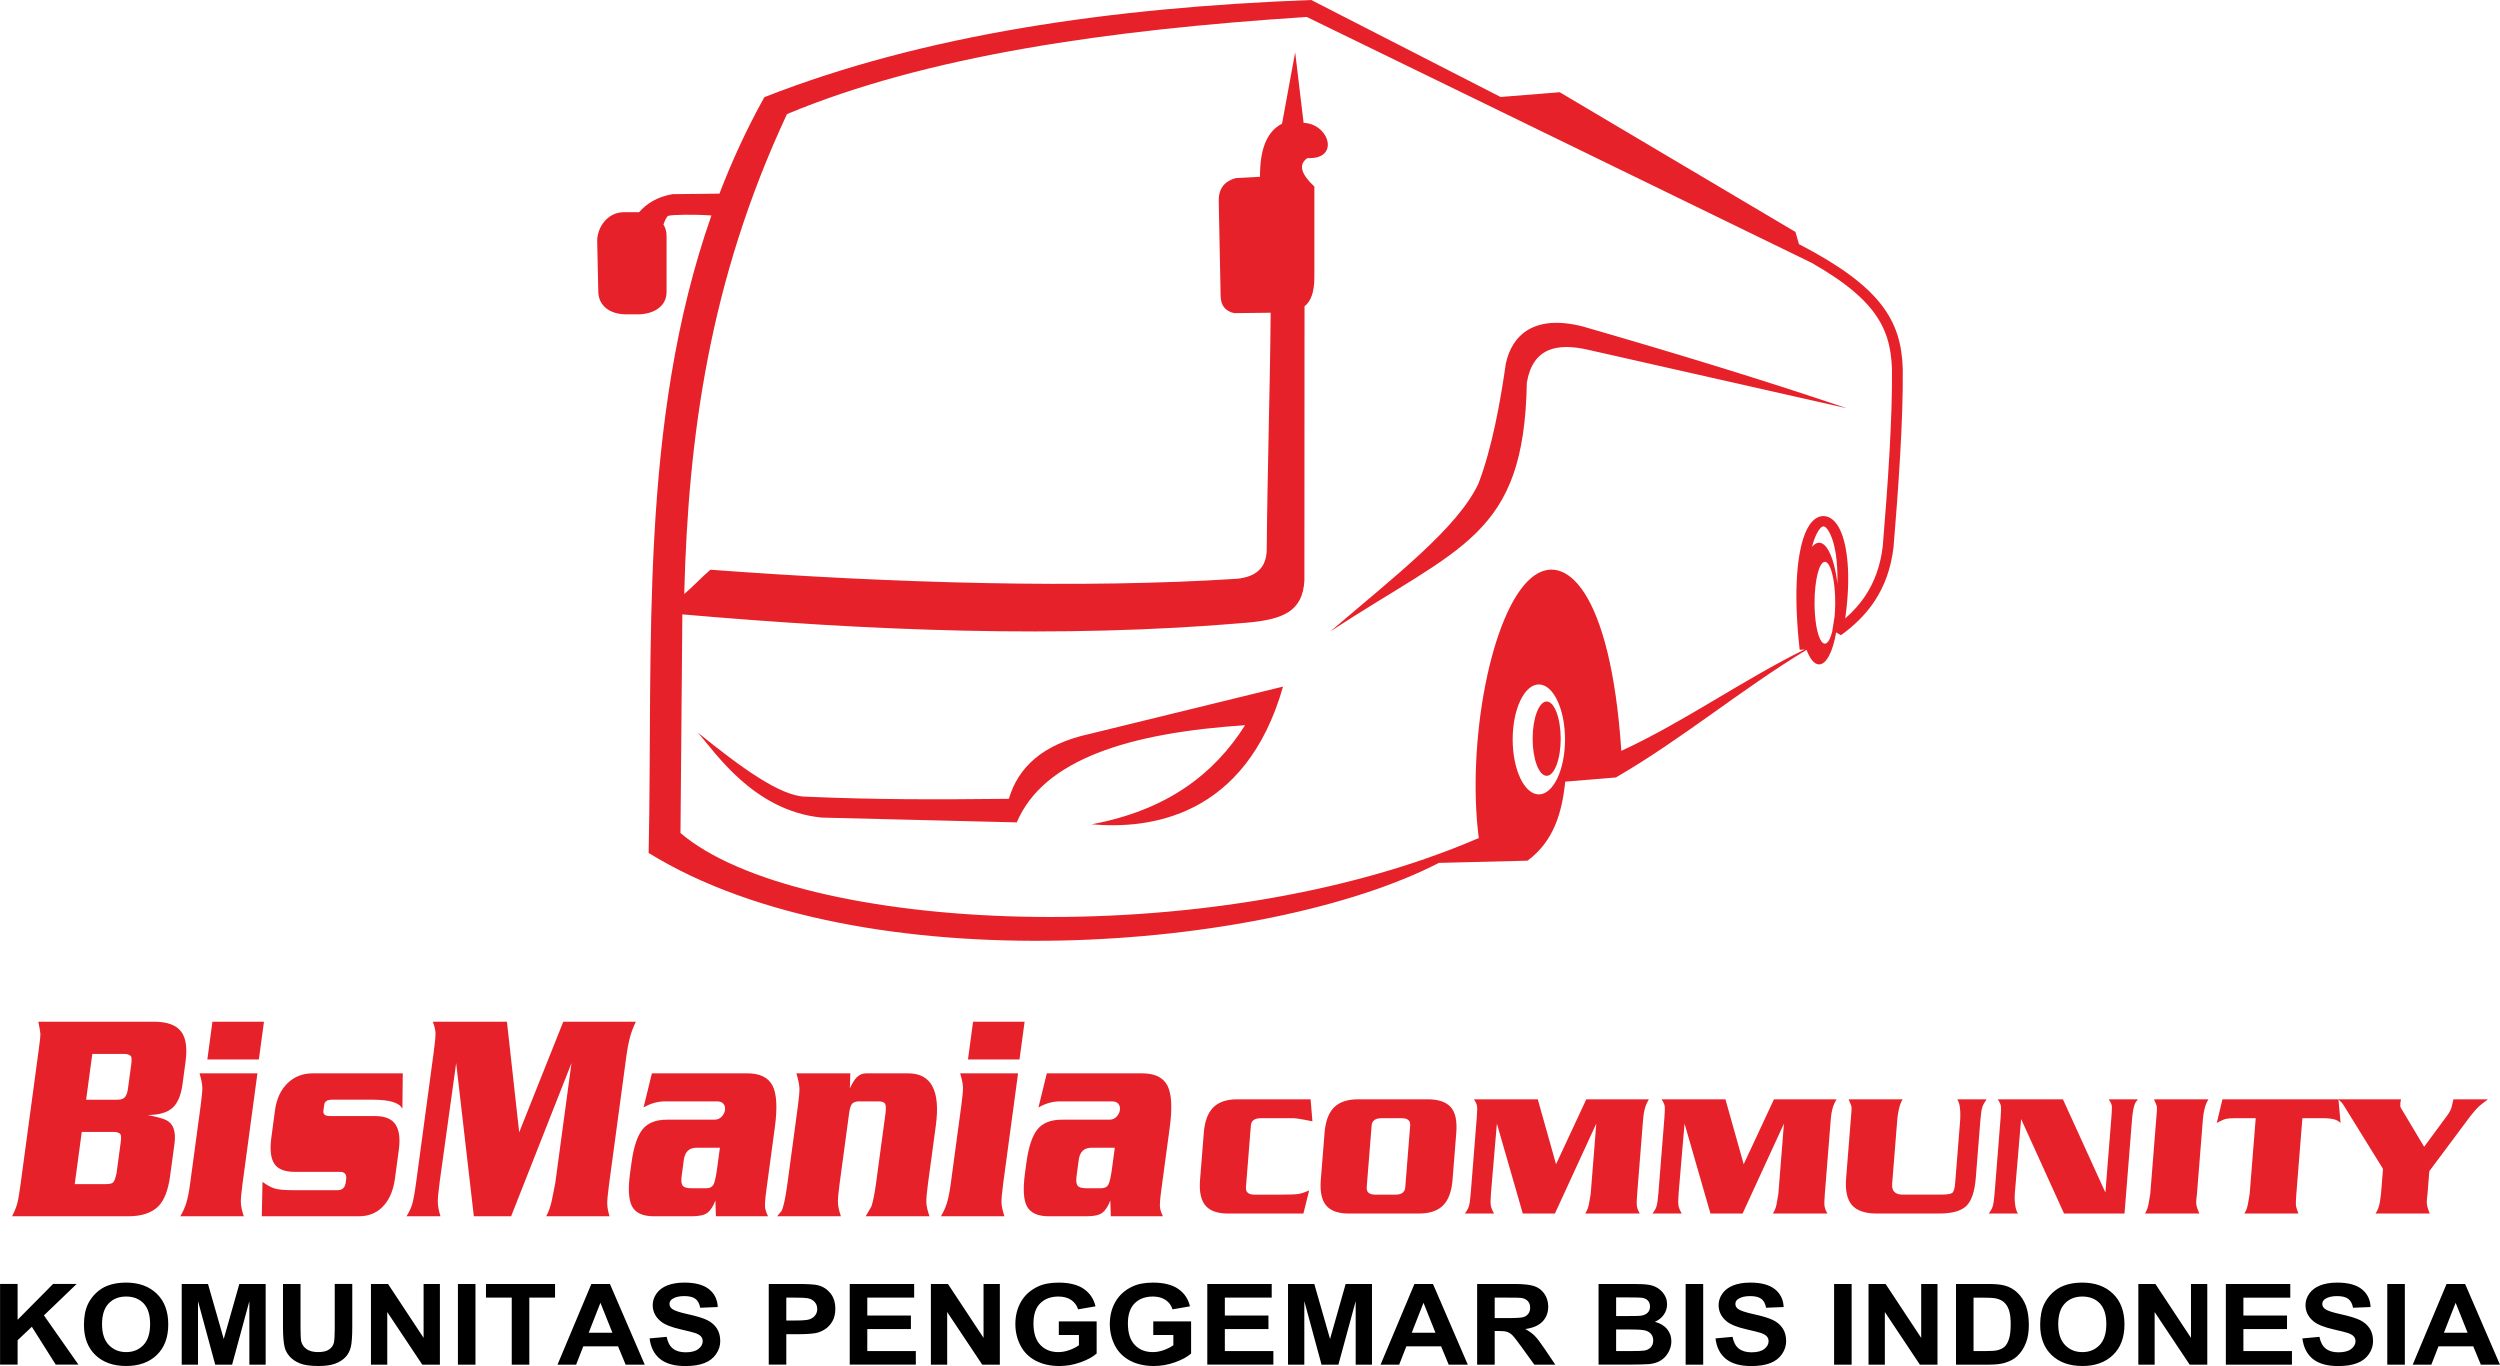 <?xml version="1.0" encoding="UTF-8"?> <svg xmlns="http://www.w3.org/2000/svg" xmlns:xlink="http://www.w3.org/1999/xlink" xml:space="preserve" width="10.049in" height="5.491in" version="1.1" style="shape-rendering:geometricPrecision; text-rendering:geometricPrecision; image-rendering:optimizeQuality; fill-rule:evenodd; clip-rule:evenodd" viewBox="0 0 10048.92 5491.23"> <defs> <style type="text/css"> .fil0 {fill:#E62129} .fil1 {fill:#E62129;fill-rule:nonzero} .fil2 {fill:black;fill-rule:nonzero} </style> </defs> <g id="Layer_x0020_1">  <g id="_2363603143296"> <path class="fil0" d="M5270.66 0c253.76,129.92 507.44,259.89 761.14,389.86 79.22,-6.38 158.43,-12.73 237.64,-19.11 315.9,187.2 631.76,374.4 947.59,561.6l14.24 49.1c164.1,85.03 265.66,161.11 327.47,238.83 65.39,82.21 86.47,165.37 89.66,261.84l0 0.51c1.12,100.37 -3.19,219.92 -10.25,343.92 -7.11,125.32 -16.97,254.07 -26.78,372.4l-0.09 0.63c-10.18,87.27 -37.22,157.06 -74.59,214.44 -37.34,57.28 -85.01,102.07 -136.64,139.39l-19.45 -11.3c-13.12,76.61 -38.85,128.7 -68.41,128.7 -19.28,0 -36.9,-22.06 -50.49,-58.59 -261.74,158.18 -502.42,360.38 -766.77,513.11 -67.75,5.6 -135.5,11.17 -203.29,16.7 -13.02,125.05 -46.23,239.76 -151.59,317.68l-356.41 8.91c-685.56,354.61 -2315.2,491.25 -3176.54,-39.9 17.87,-819.42 -40.31,-1728.18 252.44,-2562.6 -68.06,-4.8 -161.69,-3.6 -173.86,1.78 -5.75,2.48 -12.78,17.38 -19.02,34.54 8.01,12.97 12.52,28.17 12.52,45.23l0 226.49c0,58.2 -52.73,89.51 -117.12,89.51l-44.57 0c-64.39,0 -111.5,-32.89 -112.74,-91.12l-4.38 -201.05c-1.29,-58.26 42.33,-118.46 106.77,-118.46l54.92 0c2.17,0 4.28,0.07 6.43,0.17 31.45,-35.81 73.85,-62.07 134.42,-72.71l188.81 -2.04c50.44,-131.5 109.96,-261.01 180.55,-387.81 641.86,-251.83 1391.03,-360.16 2198.38,-390.66zm2112.93 2330.73c0.76,5.57 1.48,11.27 2.09,17.04 2.41,-93.82 -10.03,-161.76 -28.87,-201.1 -9.54,-19.98 -19.11,-30.5 -26.97,-30.65 -7.72,-0.2 -17.43,9.78 -27.8,30.6 -6.81,13.66 -13.07,30.94 -18.45,51.95 8.84,-10.93 18.41,-16.94 28.46,-16.94l2.51 0.15c26.51,2.65 49.68,47.18 63.05,113.29l0.61 2.92 0.39 2.07 0.37 1.85 0.58 3.24 0.15 0.76 0.7 4.02 0.05 0.37 0.63 3.7 0.24 1.53 0.41 2.58 0.44 2.72 0.22 1.44 0.58 3.92 0.02 0.29 0.59 4.26zm-48.22 -72.25c13.9,0 26.22,27 33.81,68.5l0.17 0.93 0.41 2.33 0.15 0.93 0.39 2.39 0.17 0.95 0.37 2.41c3.82,24.93 6.04,54.24 6.04,85.59 0,19.33 -0.83,37.88 -2.39,55.11 -2.53,17.99 -5.5,36.57 -8.96,55.75l0.44 0.27c-7.62,33.04 -18.55,53.78 -30.72,53.78 -13.54,0 -25.56,-25.63 -33.2,-65.31l-0.17 -0.95 -0.41 -2.26 -0.17 -0.93 -0.39 -2.34 -0.17 -0.93 -0.39 -2.39 -0.17 -0.93 -0.37 -2.46c-3.82,-24.93 -6.04,-54.17 -6.04,-85.5 0,-91.17 18.69,-164.95 41.6,-164.95zm-53.48 -1202l-53.6 -26.12 -1975.66 -962.19c-798.49,51.8 -1528.4,156.31 -2089.37,390.42 -313.03,669.88 -396.94,1299.2 -413.08,1929.33 35.15,-29.53 70.3,-68.31 105.48,-97.79 736.36,55.16 1503,75.9 2116.53,36.44 71.91,-7.37 117.43,-39.92 119.5,-114.95 2.5,-308.79 13.34,-645.73 15.82,-954.53 -48.83,0.51 -97.64,1.09 -146.48,1.61 -36.71,-8.06 -53.82,-31.74 -54.6,-68.28 -2.53,-125.81 -5.06,-251.56 -7.57,-377.35 -2.09,-49.32 17.82,-84.01 69.74,-97.3 32.04,-1.7 64.05,-3.43 96.06,-5.19 -0.44,-102.17 22.91,-179.73 88.59,-213.37 17.55,-95.65 35.18,-191.29 52.75,-286.86 11.3,94.48 22.61,188.88 33.93,283.43 103.58,4.16 147.45,148.61 15.05,141.72 -38.32,26.76 -23.28,66.22 28.24,114.37 0,121.81 0,243.58 0,365.44 -0.02,60.3 -14.78,96.45 -39.53,116.07 -0.22,367.34 -0.39,734.68 -0.59,1102.05 -6.67,124.3 -85.57,156.97 -232.72,169.77 -746.73,65.14 -1523.48,31.23 -2267.73,-33.52 -2.53,292.95 -4.99,585.87 -7.52,878.82 467.27,400.13 2123.71,489.96 3208.4,20.43 -1.02,0.8 -2.17,1.63 -3.24,2.39l3.85 -1.85c-49.1,-382.77 48.61,-908.86 210.57,-1046.16 134.11,-113.63 319.26,48.27 362.42,695.03 254.68,-117.75 486.14,-283.99 737.77,-408.07l-20.81 2.12c-24.46,-217.17 -12.2,-363.57 13.9,-446.22 4.56,-14.41 9.5,-26.87 14.78,-37.44 5.96,-11.93 12.52,-21.86 19.5,-29.8 14.7,-16.75 31.38,-24.76 48.57,-24.37 25.19,0.56 48.42,19.35 65.43,54.89 29.53,61.68 45.3,184.01 20.86,356.53 30.87,-26.94 59.06,-57.76 82.65,-93.92 34.08,-52.33 58.84,-116.29 68.24,-196.4l-0.02 0c9.93,-119.74 19.84,-248.79 26.75,-371.24 7.06,-123.54 11.37,-242.19 10.27,-340.98 -2.94,-88.34 -21.93,-164.15 -80.8,-238.15 -19.5,-24.51 -43.4,-48.93 -72.57,-73.71 -43.82,-37.22 -99.44,-75.12 -169.77,-115.12zm142.65 584.9l-2.9 -0.97 -2.92 -1 -2.9 -0.97 -2.89 -0.97 -2.92 -1 -1.1 -0.36 -1.8 -0.61 -2.9 -0.97 -2.92 -0.98 -2.9 -0.97 -2.92 -1 -2.21 -0.73 -0.69 -0.24 -2.89 -0.97 -2.92 -0.98 -2.9 -0.97 -2.92 -0.97 -2.9 -0.98 -0.44 -0.15 -2.48 -0.83 -2.9 -0.97 -2.92 -0.98 -5.82 -1.94 -1.56 -0.51 -1.36 -0.46 -2.9 -0.97 -2.92 -0.97 -2.9 -0.98 -2.92 -0.97 -2.68 -0.87 -0.24 -0.1 -2.92 -0.97 -8.74 -2.9 -2.92 -0.98 -29.16 -9.66 -2.92 -0.98 -0.22 -0.05 -5.65 -1.87 -2.92 -0.97 -2.92 -0.95 -2.92 -0.97 -1.31 -0.41 -15.78 -5.19 -0.46 -0.17 -5.87 -1.93 -2.92 -0.95 -5.87 -1.92 -0.66 -0.2 -5.21 -1.73 -2.94 -0.95 -5.87 -1.93 -1.76 -0.56 -11.12 -3.63 -4.7 -1.51 -8.18 -2.68 -7.67 -2.48 -5.23 -1.7 -10.61 -3.43 -2.31 -0.76 -25.87 -8.35 -3.6 -1.15 -9.37 -3.02 -6.55 -2.09 -6.43 -2.07 -9.54 -3.04 -3.46 -1.12 -26.07 -8.3 -2.48 -0.78 -10.57 -3.36 -5.48 -1.73 -16.07 -5.09 -4.63 -1.49 -11.49 -3.6 -1.63 -0.54 -13.15 -4.14 -1.36 -0.41 -48.64 -15.22 -2.82 -0.9 -13.24 -4.14 -0.22 -0.05 -26.39 -8.2 -6.31 -1.94 -7.04 -2.19 -9.37 -2.87 -3.99 -1.24 -12.44 -3.82 -0.95 -0.32 -26.87 -8.25 -5.19 -1.58 -8.3 -2.56 -8.28 -2.51 -5.23 -1.61 -11.39 -3.48 -2.14 -0.66 -13.58 -4.14 -0.93 -0.27 -12.69 -3.87 -4.04 -1.22 -9.59 -2.92 -7.16 -2.17 -6.5 -1.97 -10.32 -3.11 -3.38 -1.02 -13.49 -4.07 -0.24 -0.07 -13.78 -4.16 -2.87 -0.85 -10.93 -3.29 -6.04 -1.8 -7.79 -2.36 -9.25 -2.75 -4.63 -1.39 -12.44 -3.72 -1.49 -0.44 -13.95 -4.17 -1.7 -0.51 -12.27 -3.65 -4.92 -1.46 -9.1 -2.73 -8.13 -2.41 -5.94 -1.75 -11.37 -3.38 -2.72 -0.8 -14.15 -4.19 -0.48 -0.15 -13.71 -4.04 -3.72 -1.12 -10.49 -3.09 -7.01 -2.07 -7.26 -2.14 -10.27 -3.02 -4.04 -1.17 -13.58 -3.99 -0.76 -0.24 -14.41 -4.21 -2.51 -0.73 -11.93 -3.51 -5.82 -1.7 -8.67 -2.53 -9.15 -2.68 -5.35 -1.56 -12.54 -3.65 -2.05 -0.61 -14.61 -4.26 -1.29 -0.36 -13.39 -3.9 -4.63 -1.34 -10.08 -2.92 -8.03 -2.33 -6.72 -1.95 -11.44 -3.31 -3.38 -0.97 -14.85 -4.31c-196.11,-50.02 -284.96,35.01 -309.33,149.71 -22.03,153.8 -54.46,336.33 -110.18,482.46 -84.18,178.2 -334.26,370.51 -595.17,593.66 524.89,-344.75 778.99,-381.7 789.87,-999.69 23.83,-141.68 122.76,-160.76 247.03,-132.28l16.26 3.67 16.24 3.68 16.26 3.68 16.26 3.67 16.24 3.65 16.26 3.68 16.26 3.67 16.24 3.68 16.26 3.68 16.26 3.67 16.24 3.68 16.26 3.68 16.26 3.67 16.24 3.68 16.26 3.68 16.26 3.67 16.24 3.68 16.26 3.68 65 14.68 16.26 3.68 16.26 3.67 16.24 3.68 16.26 3.68 16.24 3.67 16.26 3.68 16.26 3.68 16.24 3.67 16.26 3.68 16.24 3.68 16.26 3.67 16.26 3.68 16.24 3.68 16.26 3.67 16.26 3.68 16.24 3.68 16.26 3.67 16.24 3.68 16.26 3.68 16.26 3.67 16.24 3.68 16.26 3.68 16.26 3.67 16.24 3.68 16.26 3.68 16.24 3.67 16.26 3.68 16.26 3.68 16.24 3.67 16.26 3.68 8.67 1.95 7.59 1.73 16.24 3.67 16.26 3.68 16.26 3.68 16.24 3.7 16.26 3.67 16.26 3.68 16.24 3.68 16.26 3.67 16.26 3.68 16.24 3.68 16.26 3.67zm-4620.85 1302.47c169.96,137.42 331.97,257.36 434.79,258.58 273.89,11.98 517.25,11.98 816.65,8.64 37.32,-125.76 133.86,-219.65 327.13,-261.47 258.33,-63.2 516.66,-126.44 774.97,-189.61 -151.03,530.17 -543.08,573.75 -769.64,553.54 303.1,-56.5 492.81,-201.85 617.2,-398.43 -465.18,30.82 -810.27,136.64 -917.91,390.74 -254.12,-5.72 -530.44,-13.61 -784.54,-19.33 -276.61,-28.04 -428.9,-265.83 -498.65,-342.66zm3381.85 -192.6c58.03,0 105.24,98.86 105.24,221.06 0,122.05 -47.2,221.01 -105.24,221.01 -57.91,0 -105.17,-98.96 -105.17,-221.01 0,-122.2 47.25,-221.06 105.17,-221.06zm31.47 68.7c31.06,0 56.41,66.85 56.41,149.39 0,82.45 -25.34,149.3 -56.41,149.3 -31.09,0 -56.4,-66.85 -56.4,-149.3 0,-82.55 25.31,-149.39 56.4,-149.39z"></path> <g> <path class="fil1" d="M683.53 4727.44c-7.56,55.77 -22.94,95.96 -46.21,120.48 -26.67,27.53 -67.93,41.32 -123.72,41.32l-465.43 0c12.61,-23.85 20.76,-46.12 24.54,-66.91 3.67,-20.89 7.08,-43.16 10.33,-67.01l69.37 -513.22c1.92,-14.15 3.19,-24.16 4.05,-30.13 4.1,-30.49 6.07,-49.08 5.75,-55.77 -0.32,-6.69 -3.09,-23.04 -8.3,-49.08l465.32 0c53.5,0 90.13,13.74 109.93,41.27 18.26,25.28 23.8,65.43 16.29,120.48l-12.03 89.27c-6.12,45.41 -19.8,77.37 -41.15,95.96 -21.3,18.59 -54.35,27.94 -99.02,27.94 39.5,8.12 64.68,15.17 75.65,21.15 28.05,14.15 38.75,45.76 32.15,94.84l-17.52 129.42zm-169.39 -351.48l12.83 -94.79c2.29,-17.11 2.34,-28.3 0.11,-33.5 -3.62,-7.46 -13.41,-11.13 -29.28,-11.13l-127.02 0 -24.81 184.06 126.96 0c13.41,0 23.21,-3.52 29.17,-10.57 5.91,-7.1 9.9,-18.39 12.03,-34.06zm-45.94 340.29l16.56 -122.72c2.24,-16.34 2.24,-27.07 0,-32.33 -3.67,-7.41 -13.52,-11.19 -29.33,-11.19l-126.96 0 -28.32 209.81 126.91 0c13.57,0 22.63,-2.25 27.36,-6.74 4.74,-4.39 9.37,-16.7 13.79,-36.82zm572.11 -457.4l-207.08 0 20.44 -151.74 207.19 0 -20.55 151.74zm-60.48 630.38l-255.52 0c9.63,-15.58 17.62,-32.74 23.63,-51.33 6.02,-18.59 11.44,-45.4 16.13,-80.33l41.9 -310.11c5,-37.28 7.4,-62.56 7.13,-75.94 -0.22,-13.38 -4,-32.33 -11.23,-56.89l232.68 0 -59.83 442.95c-4.95,36.46 -7.19,61.9 -6.76,76.41 0.37,14.5 4.37,32.94 11.87,55.26zm607.57 -151.74c-6.07,44.59 -20.28,79.93 -42.53,105.97 -25.87,30.49 -60.31,45.76 -103.17,45.76l-389.57 0 2.82 -138.35c18.21,13.38 34.55,22.31 49.24,26.76 14.69,4.44 39.98,6.69 75.8,6.69l177.16 0c18.85,0 29.65,-10.42 32.48,-31.26l1.49 -11.13c2.82,-20.83 -5.22,-31.26 -24.06,-31.26l-182.38 0c-40.62,0 -68.03,-10.98 -82.41,-32.89 -14.37,-21.96 -18.26,-57.1 -11.71,-105.41l14.85 -110.47c6.07,-44.64 22.68,-80.33 49.72,-107.1 27.15,-26.81 61.27,-40.19 102.42,-40.19l361.31 0 -1.6 142.85c-10.81,-24.62 -50.84,-36.88 -120.2,-36.88l-162.2 0c-19.38,0 -29.97,6.69 -31.78,20.13l-3.3 24.51c-1.92,14.15 6.81,21.2 26.19,21.2l181.58 0c39.98,0 67.39,11.39 82.25,34.06 14.85,22.68 19.22,56.69 13.09,102.09l-15.49 114.91zm862.61 151.74l-254.67 0c10.11,-18.59 17.78,-40.35 22.89,-65.27 5.17,-24.93 9.69,-47.8 13.63,-68.64l65.16 -481.97 -242.7 615.88 -149.85 0 -71.07 -615.88 -65.96 475.33c-5.75,42.34 -8.3,71.19 -7.77,86.41 0.59,15.27 4.26,33.3 10.81,54.14l-136.65 0c10.43,-16.4 18.1,-32.74 23,-49.08 4.79,-16.39 10.28,-46.88 16.29,-91.47l69.74 -516.59c5.38,-39.43 7.88,-65.68 7.56,-78.7 -0.26,-13.02 -3.89,-28.44 -10.91,-46.27l298.06 0 49.19 444.63 177.22 -444.63 291.73 0c-10.65,22.27 -18.68,43.67 -24.12,64.15 -5.37,20.43 -9.9,44.07 -13.52,70.83l-69.31 513.22c-5.54,40.91 -8.2,68.44 -8.04,82.58 0.11,14.1 3.19,31.26 9.31,51.33zm637.27 0l-209.74 0 -2.02 -63.59c-9.05,23.75 -19.8,40.3 -32.2,49.64 -12.46,9.3 -33.65,13.94 -63.61,13.94l-150.71 0c-44.13,0 -73.36,-12.87 -87.78,-38.51 -14.48,-25.69 -17.41,-70.48 -8.73,-134.47l5.75 -42.39c8.41,-62.41 23.05,-106.89 43.81,-133.3 20.92,-26.4 53.71,-39.63 98.8,-39.63l191.11 0c11.18,0 20.65,-3.88 28.32,-11.7 7.77,-7.81 12.41,-16.96 13.84,-27.32 0.85,-6.69 0.21,-12.61 -2.02,-17.87 -4.95,-11.19 -14.91,-16.75 -30.24,-16.75l-207.67 0c-30.45,0 -59.62,8.22 -87.52,24.57l33.54 -137.23 383.39 0c50.57,0 84.33,16.34 101.36,49.08 17.04,32.74 20.23,88.51 9.58,167.37l-33.96 251.02c-5,37.23 -6.76,61.18 -5.27,72.01 1.49,10.78 5.48,22.47 11.98,35.14zm-204.68 -194.18l11.02 -81.41 -93.43 0c-29.97,0 -47.11,16.04 -51.48,47.96l-8.89 65.83c-2.5,18.59 -1.12,31.46 4.05,38.51 5.27,7.1 16.66,10.57 34.28,10.57l48.5 0c5.91,0 10.01,0 12.35,0 13.47,0 22.94,-4.65 28.27,-13.94 5.43,-9.3 10.54,-31.82 15.33,-67.52zm853.4 194.18l-256.48 0c7.56,-12.67 15.22,-25.64 22.89,-39.07 7.03,-21.5 13.26,-52.4 18.68,-92.59l38.17 -282.27c2.45,-18.59 1.97,-31.26 -1.54,-37.95 -3.46,-6.69 -12.56,-10.06 -27.26,-10.06l-76.71 0c-12.35,0 -21.51,2.81 -27.57,8.37 -6.02,5.57 -10.43,18.8 -13.26,39.63l-38.11 282.27c-4.95,36.46 -7.19,61.9 -6.81,76.41 0.37,14.5 4.37,32.94 11.93,55.26l-256.48 0c5.59,-6.69 11.55,-13.79 17.83,-21.2 7.99,-15.63 15.92,-52.45 23.74,-110.47l41.89 -310.11c4.69,-35.04 6.81,-59.4 6.34,-73.13 -0.48,-13.74 -4.58,-33.66 -12.19,-59.7l216.83 0 -2.02 60.26c9.8,-20.07 18.47,-34.22 26.03,-42.44 11.02,-11.9 24.17,-17.82 39.44,-17.82l169.24 0c92.84,0 129.78,69.92 110.94,209.75l-31.52 233.2c-4.79,35.7 -7.03,60.83 -6.6,75.33 0.37,14.45 4.58,33.25 12.62,56.33zm361.89 -630.38l-207.14 0 20.55 -151.74 207.14 0 -20.55 151.74zm-60.42 630.38l-255.63 0c9.74,-15.58 17.62,-32.74 23.69,-51.33 6.02,-18.59 11.44,-45.4 16.13,-80.33l41.89 -310.11c5.06,-37.28 7.4,-62.56 7.19,-75.94 -0.27,-13.38 -3.99,-32.33 -11.29,-56.89l232.69 0 -59.83 442.95c-4.9,36.46 -7.13,61.9 -6.81,76.41 0.43,14.5 4.37,32.94 11.98,55.26zm637.22 0l-209.74 0 -1.97 -63.59c-9.11,23.75 -19.86,40.3 -32.26,49.64 -12.46,9.3 -33.65,13.94 -63.62,13.94l-150.7 0c-44.08,0 -73.36,-12.87 -87.79,-38.51 -14.48,-25.69 -17.41,-70.48 -8.73,-134.47l5.7 -42.39c8.46,-62.41 23.16,-106.89 43.87,-133.3 20.92,-26.4 53.71,-39.63 98.8,-39.63l191.11 0c11.18,0 20.66,-3.88 28.32,-11.7 7.77,-7.81 12.4,-16.96 13.84,-27.32 0.91,-6.69 0.21,-12.61 -2.02,-17.87 -4.95,-11.19 -14.96,-16.75 -30.18,-16.75l-207.72 0c-30.45,0 -59.57,8.22 -87.52,24.57l33.54 -137.23 383.39 0c50.57,0 84.32,16.34 101.36,49.08 17.04,32.74 20.23,88.51 9.58,167.37l-33.91 251.02c-5.06,37.23 -6.81,61.18 -5.32,72.01 1.49,10.78 5.48,22.47 11.98,35.14zm-204.68 -194.18l11.02 -81.41 -93.42 0c-29.97,0 -47.11,16.04 -51.43,47.96l-8.94 65.83c-2.5,18.59 -1.12,31.46 4.04,38.51 5.27,7.1 16.66,10.57 34.28,10.57l48.5 0c5.91,0 10.01,0 12.35,0 13.47,0 22.94,-4.65 28.32,-13.94 5.38,-9.3 10.49,-31.82 15.28,-67.52z"></path> <path class="fil1" d="M5262.39 4785.15l-23.32 93 -302.37 0c-41.52,0 -71.33,-10.01 -89.48,-30.13 -19.59,-21.35 -27.42,-56.28 -23.58,-104.8l15.12 -189.28c3.67,-46.78 16.39,-80.95 38.17,-102.5 21.72,-21.65 53.82,-32.48 96.35,-32.48l294.76 0 7.4 88.46c-12.93,-2.6 -22.94,-4.59 -29.92,-5.92 -22.94,-4.34 -37.69,-6.54 -44.29,-6.54l-133.72 0c-24.81,0 -38.01,9.86 -39.56,29.47l-19.8 248.31c-1.54,19.61 10.12,29.42 34.87,29.42l104.87 0c35.45,0 58.93,-0.82 70.48,-2.61 11.55,-1.74 26.24,-6.54 44.03,-14.4zm576.16 -41.93c-3.73,46.73 -16.45,80.9 -38.17,102.5 -21.72,21.65 -54.35,32.43 -97.95,32.43l-280.28 0c-41.52,0 -71.39,-10.01 -89.49,-30.13 -19.59,-21.35 -27.47,-56.28 -23.58,-104.8l15.07 -189.28c3.72,-46.78 16.45,-80.95 38.17,-102.5 21.72,-21.65 53.87,-32.48 96.35,-32.48l280.33 0c42.54,0 73.25,10.37 92.1,31.11 18.9,20.78 26.41,55.36 22.52,103.88l-15.06 189.28zm-190 29.52l19.75 -248.31c1.59,-19.61 -9.74,-29.47 -34.13,-29.47l-81.29 0c-24.76,0 -37.96,9.86 -39.5,29.47l-19.8 248.31c-1.54,19.61 10.06,29.42 34.87,29.42l81.29 0c24.33,0 37.21,-9.81 38.81,-29.42zm942.68 105.41l-219.54 0c7.5,-10.93 12.56,-23.65 15.22,-38.31 2.72,-14.61 5.06,-28.04 7.03,-40.3l22.52 -282.99 -166.3 361.59 -129.15 0 -104.13 -361.59 -23.74 279.11c-2.02,24.87 -2.19,41.78 -0.64,50.72 1.6,8.94 5.96,19.56 13.1,31.77l-117.76 0c7.83,-9.6 13.26,-19.2 16.34,-28.76 3.04,-9.65 5.59,-27.58 7.67,-53.73l24.17 -303.37c1.81,-23.09 2.18,-38.51 1.01,-46.17 -1.17,-7.61 -5.38,-16.7 -12.62,-27.17l256.86 0 73.41 261.03 121.7 -261.03 251.42 0c-7.61,13.13 -13.04,25.69 -16.24,37.69 -3.25,12 -5.54,25.84 -6.76,41.57l-24.01 301.33c-1.92,24.06 -2.29,40.19 -1.17,48.47 1.07,8.32 4.95,18.39 11.61,30.13zm754.38 0l-219.54 0c7.45,-10.93 12.51,-23.65 15.17,-38.31 2.72,-14.61 5.06,-28.04 7.03,-40.3l22.52 -282.99 -166.25 361.59 -129.2 0 -104.13 -361.59 -23.74 279.11c-1.97,24.87 -2.19,41.78 -0.59,50.72 1.54,8.94 5.91,19.56 12.99,31.77l-117.7 0c7.83,-9.6 13.31,-19.2 16.34,-28.76 2.98,-9.65 5.59,-27.58 7.67,-53.73l24.17 -303.37c1.81,-23.09 2.18,-38.51 1.01,-46.17 -1.17,-7.61 -5.38,-16.7 -12.67,-27.17l256.91 0 73.41 261.03 121.7 -261.03 251.42 0c-7.61,13.13 -13.04,25.69 -16.24,37.69 -3.25,12 -5.48,25.84 -6.76,41.57l-24.01 301.33c-1.87,24.06 -2.29,40.19 -1.17,48.47 1.07,8.32 4.95,18.39 11.66,30.13zm639.72 -459.19c-7.99,11.39 -13.63,21.66 -16.88,30.8 -3.25,9.19 -5.91,26.4 -7.93,51.74l-18.68 234.52c-4.26,53.27 -16.66,90.35 -37.31,111.08 -20.66,20.68 -57.81,31.06 -111.47,31.06l-248.39 0c-47.17,0 -80.54,-11.24 -100.3,-33.71 -19.7,-22.47 -27.57,-58.63 -23.64,-108.42l18.95 -237.79c0.69,-8.73 1.22,-15.47 1.6,-20.28 0.37,-4.8 0.69,-8.53 0.91,-11.13 0.8,-10.06 0.64,-17.26 -0.59,-21.65 -3.83,-8.73 -7.45,-17.46 -10.81,-26.2l217.25 0c-6.33,10.06 -11.29,22.73 -14.8,38 -3.52,15.27 -5.75,29.01 -6.71,41.26l-20.76 260.72c-2.24,28.81 12.03,43.21 42.91,43.21l150.39 0c25.87,0 41.84,-2.25 48.07,-6.85 6.18,-4.59 10.12,-17.57 11.82,-38.96l20.28 -254.85c0.59,-13.94 0.74,-24.87 0.32,-32.74 -1.12,-23.59 -5.11,-40.19 -11.98,-49.8l117.76 0zm608.47 0c-6.65,7.46 -10.96,14 -12.93,19.67 -5.11,13.07 -8.78,34.06 -11.07,62.87l-30.02 376.66 -243.07 0 -172.59 -379.93 -25.18 297.44c-1.28,15.68 -0.85,31.31 1.17,46.83 2.07,15.48 5.8,27.37 11.23,35.65l-117.76 0c7.88,-9.6 13.31,-19.2 16.35,-28.76 3.09,-9.65 5.59,-27.58 7.72,-53.73l24.11 -303.37c1.87,-23.09 2.19,-38.51 1.07,-46.17 -1.12,-7.61 -5.38,-16.7 -12.67,-27.17l262.07 0 170.72 374.77 24.01 -301.42c1.54,-18.74 2.23,-32.74 2.18,-41.88 -0.06,-9.19 -4.37,-19.61 -13.04,-31.46l117.7 0zm246.85 459.19l-218.79 0c6.87,-10.47 11.66,-23.14 14.37,-37.95 2.72,-14.86 5.06,-28.39 7.03,-40.65l24.01 -301.33c0.69,-8.73 1.22,-15.47 1.6,-20.28 0.43,-4.8 0.69,-8.53 0.96,-11.13 0.75,-10.06 0.54,-17.26 -0.58,-21.65 -3.83,-8.73 -7.51,-17.46 -10.81,-26.2l218.74 0c-6.92,10.93 -12.14,23.5 -15.54,37.69 -3.41,14.2 -5.65,28.04 -6.71,41.57l-24.01 301.33c-0.43,5.26 -0.91,9.86 -1.49,13.79 -0.59,3.93 -0.96,7.2 -1.17,9.8 -0.64,9.19 -0.43,16.91 0.85,23.24 1.22,6.33 5.11,16.96 11.55,31.77zm567.59 -364.2c-6.12,-5.67 -11.92,-9.6 -17.35,-11.8 -12.24,-4.8 -29.54,-7.2 -51.8,-7.2l-84.32 0 -24.28 304.59c-1.65,20.53 -2.24,34.73 -1.86,42.59 0.37,7.87 3.72,19.87 10.06,36.01l-217.3 0c6.97,-10.47 11.76,-23.14 14.43,-37.95 2.72,-14.86 5.06,-28.39 7.03,-40.65l24.33 -304.59 -85.18 0c-15.65,0 -27.52,0.97 -35.51,2.96 -8.04,1.94 -19.96,7.3 -35.83,16.04l22.73 -95 466.44 0 8.41 95zm592.5 -95c-18.85,14 -31.57,24 -38.06,30.13 -6.6,6.13 -17.46,18.59 -32.58,37.33l-165.08 221.4 -7.29 91.72c-0.37,4.8 -0.91,9.4 -1.49,13.79 -0.59,4.34 -1.01,8.48 -1.33,12.41 -0.59,6.59 0.06,13.89 1.65,21.96 1.6,8.07 5,18.23 10.11,30.44l-218.05 0c9.1,-12.62 15.07,-28.76 17.94,-48.47 2.87,-19.66 4.26,-29.67 4.26,-30.13l8.04 -100.87 -158.8 -256.79c-3.09,-5.67 -10.11,-13.33 -20.97,-22.93l252.17 0c-0.64,2.2 -1.01,3.93 -1.12,5.26 -0.91,4.34 -1.49,8.48 -1.76,12.46 -0.64,7.87 0.21,13.53 2.45,17.06l93.32 156.07 93.42 -126.66c9.21,-12.67 14.85,-23.8 17.14,-33.4 2.29,-9.6 4.63,-19.87 7.08,-30.8l138.94 0z"></path> </g> <path class="fil2" d="M-0 5485.51l0 -324.26 70.54 0 0 143.97 142.51 -143.97 94.81 0 -131.49 126.3 138.67 197.96 -91.24 0 -96.04 -152.2 -57.22 54.19 0 98.01 -70.54 0zm337.24 -160.11c0,-33.09 5.27,-60.78 15.97,-83.2 7.93,-16.44 18.8,-31.36 32.53,-44.48 13.74,-13.02 28.8,-22.78 45.14,-29.11 21.78,-8.63 46.85,-12.87 75.33,-12.87 51.48,0 92.63,14.81 123.5,44.48 30.93,29.57 46.42,70.84 46.42,123.59 0,52.4 -15.44,93.31 -46.05,122.88 -30.66,29.52 -71.65,44.33 -122.92,44.33 -52.01,0 -93.32,-14.71 -123.98,-44.08 -30.61,-29.47 -45.94,-70.02 -45.94,-121.55zm72.67 -2.19c0,36.67 9.16,64.55 27.42,83.5 18.31,18.95 41.47,28.4 69.57,28.4 28.06,0 51.16,-9.4 69.26,-28.24 17.99,-18.8 26.99,-46.98 26.99,-84.57 0,-37.13 -8.78,-64.86 -26.3,-83.2 -17.57,-18.23 -40.89,-27.37 -69.95,-27.37 -29.12,0 -52.54,9.3 -70.32,27.78 -17.78,18.49 -26.67,46.32 -26.67,83.71zm320.31 162.31l0 -324.26 105.62 0 63.3 221.19 62.71 -221.19 105.83 0 0 324.26 -65.53 0 0 -255.26 -69.37 255.26 -67.93 0 -69.15 -255.26 0 255.26 -65.48 0zm407.03 -324.26l70.54 0 0 175.59c0,27.89 0.91,46.02 2.61,54.24 3.04,13.28 10.22,23.9 21.56,31.92 11.39,8.07 26.93,12.11 46.63,12.11 19.96,0 35.08,-3.78 45.25,-11.44 10.22,-7.51 16.29,-16.91 18.37,-27.94 2.07,-11.08 3.09,-29.42 3.09,-55.11l0 -179.37 70.48 0 0 170.33c0,38.97 -1.87,66.44 -5.7,82.53 -3.83,16.09 -10.81,29.57 -21.08,40.65 -10.22,11.03 -23.95,19.87 -41.04,26.46 -17.14,6.54 -39.61,9.81 -67.29,9.81 -33.33,0 -58.67,-3.57 -75.86,-10.73 -17.25,-7.15 -30.82,-16.44 -40.83,-27.83 -10.06,-11.44 -16.66,-23.44 -19.8,-35.96 -4.63,-18.59 -6.92,-45.96 -6.92,-82.28l0 -172.98zm353.64 324.26l0 -324.26 68.62 0 142.99 216.55 0 -216.55 65.53 0 0 324.26 -70.8 0 -140.8 -211.44 0 211.44 -65.53 0zm349.59 0l0 -324.26 70.54 0 0 324.26 -70.54 0zm216.35 0l0 -269.35 -103.59 0 0 -54.91 277.62 0 0 54.91 -103.38 0 0 269.35 -70.64 0zm534.58 0l-76.76 0 -30.56 -73.7 -139.69 0 -28.74 73.7 -74.85 0 136.07 -324.26 74.58 0 139.96 324.26zm-129.95 -128.24l-48.12 -120.38 -47.17 120.38 95.29 0zm149.48 22.78l68.62 -6.28c4.05,21.45 12.41,37.18 25.13,47.19 12.61,9.96 29.6,15.01 51.05,15.01 22.73,0 39.93,-4.44 51.37,-13.43 11.55,-8.89 17.3,-19.31 17.3,-31.26 0,-7.71 -2.4,-14.2 -7.3,-19.56 -4.79,-5.41 -13.26,-10.11 -25.39,-14.04 -8.25,-2.71 -27.09,-7.35 -56.43,-14.15 -37.8,-8.69 -64.36,-19.41 -79.59,-32.13 -21.45,-17.77 -32.21,-39.53 -32.21,-65.22 0,-16.55 5.06,-31.92 15.17,-46.32 10.06,-14.35 24.65,-25.33 43.55,-32.84 19.06,-7.51 41.89,-11.29 68.72,-11.29 43.92,0 76.93,8.94 99.12,26.76 22.15,17.87 33.75,41.67 34.87,71.45l-70.54 2.91c-3.04,-16.7 -9.53,-28.7 -19.43,-35.95 -9.9,-7.3 -24.81,-10.93 -44.66,-10.93 -20.5,0 -36.57,3.83 -48.13,11.7 -7.5,4.95 -11.23,11.69 -11.23,20.07 0,7.71 3.52,14.25 10.49,19.71 8.89,6.94 30.5,14.2 64.84,21.65 34.34,7.56 59.68,15.32 76.13,23.34 16.4,8.07 29.28,19 38.65,32.99 9.26,13.94 13.94,31.15 13.94,51.63 0,18.54 -5.59,36 -16.77,52.15 -11.07,16.24 -26.78,28.34 -47.17,36.16 -20.28,7.92 -45.73,11.85 -76.02,11.85 -44.18,0 -78.09,-9.4 -101.73,-28.35 -23.69,-18.95 -37.85,-46.58 -42.37,-82.84zm479 105.46l0 -324.26 113.13 0c42.91,0 70.91,1.69 83.9,4.91 20.02,4.85 36.84,15.42 50.31,31.71 13.52,16.3 20.28,37.39 20.28,63.13 0,19.92 -3.89,36.67 -11.71,50.2 -7.83,13.59 -17.62,24.21 -29.65,32.02 -12.03,7.66 -24.17,12.82 -36.57,15.32 -16.82,3.07 -41.2,4.65 -73.2,4.65l-45.94 0 0 122.32 -70.54 0zm70.54 -269.35l0 91.93 38.54 0c27.84,0 46.42,-1.63 55.79,-5.06 9.37,-3.37 16.66,-8.68 22.04,-15.93 5.32,-7.25 7.98,-15.63 7.98,-25.18 0,-11.8 -3.72,-21.56 -11.18,-29.21 -7.45,-7.66 -16.98,-12.46 -28.37,-14.35 -8.41,-1.53 -25.34,-2.19 -50.74,-2.19l-34.07 0zm254.99 269.35l0 -324.26 258.99 0 0 54.91 -188.4 0 0 71.86 175.3 0 0 54.59 -175.3 0 0 88.25 195.1 0 0 54.65 -265.69 0zm326.22 0l0 -324.26 68.62 0 143.04 216.55 0 -216.55 65.53 0 0 324.26 -70.8 0 -140.86 -211.44 0 211.44 -65.54 0zm514.3 -119.2l0 -54.65 152.04 0 0 129.16c-14.8,13.28 -36.2,24.97 -64.25,35.09 -28.06,10.06 -56.48,15.12 -85.12,15.12 -36.57,0 -68.46,-7.1 -95.61,-21.3 -27.15,-14.25 -47.59,-34.57 -61.22,-61.08 -13.73,-26.5 -20.55,-55.26 -20.55,-86.36 0,-33.76 7.67,-63.79 22.89,-90.04 15.22,-26.2 37.58,-46.37 67.02,-60.32 22.36,-10.83 50.25,-16.19 83.58,-16.19 43.39,0 77.3,8.48 101.62,25.33 24.44,16.9 40.09,40.19 47.06,70.02l-69.95 12.15c-5,-15.93 -14.27,-28.5 -27.84,-37.74 -13.63,-9.19 -30.5,-13.79 -50.89,-13.79 -30.77,0 -55.26,9.04 -73.52,27.17 -18.2,18.18 -27.2,45.05 -27.2,80.74 0,38.46 9.16,67.37 27.63,86.62 18.36,19.25 42.53,28.85 72.4,28.85 14.8,0 29.6,-2.76 44.45,-8.12 14.8,-5.36 27.63,-11.9 38.28,-19.51l0 -41.17 -80.81 0zm379.67 0l0 -54.65 152.04 0 0 129.16c-14.8,13.28 -36.2,24.97 -64.31,35.09 -28.06,10.06 -56.43,15.12 -85.12,15.12 -36.52,0 -68.46,-7.1 -95.55,-21.3 -27.2,-14.25 -47.59,-34.57 -61.27,-61.08 -13.68,-26.5 -20.5,-55.26 -20.5,-86.36 0,-33.76 7.61,-63.79 22.89,-90.04 15.22,-26.2 37.58,-46.37 67.02,-60.32 22.3,-10.83 50.2,-16.19 83.58,-16.19 43.33,0 77.24,8.48 101.57,25.33 24.43,16.9 40.14,40.19 47.11,70.02l-70 12.15c-5,-15.93 -14.27,-28.5 -27.84,-37.74 -13.57,-9.19 -30.5,-13.79 -50.84,-13.79 -30.82,0 -55.31,9.04 -73.52,27.17 -18.2,18.18 -27.26,45.05 -27.26,80.74 0,38.46 9.21,67.37 27.63,86.62 18.37,19.25 42.54,28.85 72.4,28.85 14.85,0 29.65,-2.76 44.5,-8.12 14.8,-5.36 27.63,-11.9 38.22,-19.51l0 -41.17 -80.76 0zm217.14 119.2l0 -324.26 258.93 0 0 54.91 -188.4 0 0 71.86 175.3 0 0 54.59 -175.3 0 0 88.25 195.11 0 0 54.65 -265.64 0zm324.52 0l0 -324.26 105.62 0 63.35 221.19 62.66 -221.19 105.83 0 0 324.26 -65.48 0 0 -255.26 -69.42 255.26 -67.87 0 -69.2 -255.26 0 255.26 -65.48 0zm722.6 0l-76.76 0 -30.56 -73.7 -139.63 0 -28.8 73.7 -74.85 0 136.12 -324.26 74.53 0 139.95 324.26zm-129.94 -128.24l-48.12 -120.38 -47.17 120.38 95.29 0zm167.53 128.24l0 -324.26 148.52 0c37.37,0 64.41,2.96 81.34,8.79 16.93,5.82 30.5,16.14 40.67,31 10.17,14.96 15.22,31.97 15.22,51.12 0,24.31 -7.77,44.48 -23.1,60.31 -15.39,15.78 -38.49,25.84 -69.2,29.88 15.33,8.33 27.89,17.37 37.9,27.27 9.9,9.91 23.26,27.43 40.09,52.61l42.69 63.28 -84.32 0 -51.05 -70.58c-18.15,-25.23 -30.45,-41.06 -37.16,-47.65 -6.65,-6.54 -13.74,-11.03 -21.19,-13.48 -7.5,-2.45 -19.32,-3.63 -35.56,-3.63l-14.27 0 0 135.34 -70.59 0zm70.59 -187.13l52.12 0c33.86,0 55.04,-1.33 63.46,-3.93 8.41,-2.65 14.96,-7.25 19.8,-13.74 4.69,-6.49 7.13,-14.61 7.13,-24.31 0,-10.98 -3.19,-19.72 -9.42,-26.46 -6.28,-6.69 -15.17,-10.93 -26.62,-12.72 -5.69,-0.72 -22.83,-1.07 -51.48,-1.07l-54.99 0 0 82.22zm417.47 -137.13l139.63 0c27.68,0 48.33,1.07 61.91,3.27 13.63,2.09 25.71,6.54 36.47,13.33 10.7,6.85 19.59,15.78 26.72,27.12 7.13,11.23 10.7,23.95 10.7,37.89 0,15.17 -4.31,29.16 -13.15,41.83 -8.84,12.67 -20.76,22.22 -35.88,28.55 21.24,5.72 37.74,15.53 49.03,29.37 11.56,13.89 17.2,30.18 17.2,48.93 0,14.71 -3.62,29.06 -11.07,43 -7.35,13.89 -17.41,25.08 -30.24,33.4 -12.78,8.28 -28.54,13.43 -47.33,15.37 -11.71,1.12 -40.14,1.89 -85.07,2.2l-118.92 0 0 -324.26zm70.59 53.98l0 74.97 46.21 0c27.47,0 44.61,-0.35 51.26,-1.12 12.03,-1.28 21.56,-5.16 28.43,-11.54 6.92,-6.43 10.33,-14.91 10.33,-25.38 0,-10.06 -2.87,-18.18 -8.84,-24.46 -6.07,-6.28 -14.91,-10.06 -26.61,-11.34 -7.03,-0.71 -27.1,-1.12 -60.26,-1.12l-40.51 0zm0 128.96l0 86.67 65.21 0c25.5,0 41.58,-0.61 48.44,-1.99 10.49,-1.74 19,-6.07 25.61,-12.87 6.55,-6.89 9.9,-16.09 9.9,-27.58 0,-9.76 -2.56,-17.98 -7.61,-24.77 -5.11,-6.8 -12.46,-11.75 -22.09,-14.86 -9.58,-3.12 -30.45,-4.6 -62.5,-4.6l-56.96 0zm279.48 141.32l0 -324.26 70.54 0 0 324.26 -70.54 0zm119.94 -105.46l68.62 -6.28c4.05,21.45 12.41,37.18 25.13,47.19 12.62,9.96 29.6,15.01 51.05,15.01 22.73,0 39.93,-4.44 51.37,-13.43 11.55,-8.89 17.3,-19.31 17.3,-31.26 0,-7.71 -2.39,-14.2 -7.29,-19.56 -4.79,-5.41 -13.26,-10.11 -25.39,-14.04 -8.25,-2.71 -27.09,-7.35 -56.43,-14.15 -37.8,-8.69 -64.36,-19.41 -79.59,-32.13 -21.45,-17.77 -32.2,-39.53 -32.2,-65.22 0,-16.55 5.06,-31.92 15.17,-46.32 10.06,-14.35 24.65,-25.33 43.54,-32.84 19.06,-7.51 41.9,-11.29 68.73,-11.29 43.92,0 76.87,8.94 99.12,26.76 22.15,17.87 33.75,41.67 34.87,71.45l-70.54 2.91c-3.03,-16.7 -9.53,-28.7 -19.43,-35.95 -9.9,-7.3 -24.81,-10.93 -44.67,-10.93 -20.49,0 -36.57,3.83 -48.18,11.7 -7.45,4.95 -11.18,11.69 -11.18,20.07 0,7.71 3.51,14.25 10.49,19.71 8.83,6.94 30.5,14.2 64.84,21.65 34.33,7.56 59.68,15.32 76.13,23.34 16.39,8.07 29.28,19 38.65,32.99 9.26,13.94 13.95,31.15 13.95,51.63 0,18.54 -5.59,36 -16.77,52.15 -11.07,16.24 -26.78,28.34 -47.17,36.16 -20.28,7.92 -45.73,11.85 -76.02,11.85 -44.18,0 -78.09,-9.4 -101.73,-28.35 -23.69,-18.95 -37.85,-46.58 -42.37,-82.84zm476.82 105.46l0 -324.26 70.54 0 0 324.26 -70.54 0zm138.41 0l0 -324.26 68.62 0 143.04 216.55 0 -216.55 65.53 0 0 324.26 -70.8 0 -140.8 -211.44 0 211.44 -65.59 0zm351.61 -324.26l128.88 0c29.01,0 51.16,2.04 66.44,6.18 20.55,5.62 38.11,15.57 52.65,29.93 14.69,14.25 25.76,31.76 33.43,52.45 7.56,20.79 11.39,46.27 11.39,76.71 0,26.66 -3.57,49.69 -10.75,69 -8.68,23.55 -21.19,42.65 -37.37,57.2 -12.24,11.13 -28.74,19.72 -49.56,25.89 -15.54,4.65 -36.36,6.9 -62.5,6.9l-132.61 0 0 -324.26zm70.48 54.91l0 214.7 52.59 0c19.7,0 33.96,-0.97 42.75,-3.11 11.34,-2.66 20.87,-7.1 28.48,-13.43 7.51,-6.33 13.63,-16.85 18.42,-31.31 4.74,-14.5 7.13,-34.37 7.13,-59.45 0,-25.02 -2.39,-44.23 -7.13,-57.66 -4.79,-13.43 -11.44,-23.95 -19.96,-31.41 -8.68,-7.56 -19.54,-12.62 -32.68,-15.22 -9.85,-2.15 -29.17,-3.11 -57.97,-3.11l-31.62 0zm267.87 109.24c0,-33.09 5.27,-60.78 15.97,-83.2 7.93,-16.44 18.74,-31.36 32.53,-44.48 13.73,-13.02 28.74,-22.78 45.09,-29.11 21.83,-8.63 46.9,-12.87 75.33,-12.87 51.53,0 92.68,14.81 123.56,44.48 30.93,29.57 46.37,70.84 46.37,123.59 0,52.4 -15.38,93.31 -46.05,122.88 -30.66,29.52 -71.65,44.33 -122.87,44.33 -52.01,0 -93.32,-14.71 -123.98,-44.08 -30.67,-29.47 -45.94,-70.02 -45.94,-121.55zm72.61 -2.19c0,36.67 9.21,64.55 27.42,83.5 18.31,18.95 41.52,28.4 69.63,28.4 28.06,0 51.16,-9.4 69.2,-28.24 17.99,-18.8 27.04,-46.98 27.04,-84.57 0,-37.13 -8.84,-64.86 -26.3,-83.2 -17.57,-18.23 -40.88,-27.37 -69.95,-27.37 -29.12,0 -52.54,9.3 -70.32,27.78 -17.78,18.49 -26.72,46.32 -26.72,83.71zm322.01 162.31l0 -324.26 68.62 0 142.99 216.55 0 -216.55 65.54 0 0 324.26 -70.8 0 -140.81 -211.44 0 211.44 -65.53 0zm351.77 0l0 -324.26 258.98 0 0 54.91 -188.45 0 0 71.86 175.35 0 0 54.59 -175.35 0 0 88.25 195.16 0 0 54.65 -265.69 0zm307.64 -105.46l68.62 -6.28c4.1,21.45 12.46,37.18 25.18,47.19 12.62,9.96 29.6,15.01 51.05,15.01 22.73,0 39.93,-4.44 51.37,-13.43 11.55,-8.89 17.3,-19.31 17.3,-31.26 0,-7.71 -2.39,-14.2 -7.29,-19.56 -4.79,-5.41 -13.26,-10.11 -25.39,-14.04 -8.25,-2.71 -27.09,-7.35 -56.43,-14.15 -37.85,-8.69 -64.36,-19.41 -79.59,-32.13 -21.45,-17.77 -32.2,-39.53 -32.2,-65.22 0,-16.55 5.06,-31.92 15.12,-46.32 10.11,-14.35 24.7,-25.33 43.6,-32.84 19.06,-7.51 41.9,-11.29 68.73,-11.29 43.92,0 76.87,8.94 99.12,26.76 22.09,17.87 33.75,41.67 34.87,71.45l-70.54 2.91c-3.03,-16.7 -9.53,-28.7 -19.43,-35.95 -9.9,-7.3 -24.81,-10.93 -44.67,-10.93 -20.5,0 -36.63,3.83 -48.18,11.7 -7.45,4.95 -11.23,11.69 -11.23,20.07 0,7.71 3.57,14.25 10.54,19.71 8.84,6.94 30.5,14.2 64.84,21.65 34.33,7.56 59.67,15.32 76.13,23.34 16.39,8.07 29.28,19 38.65,32.99 9.26,13.94 13.89,31.15 13.89,51.63 0,18.54 -5.54,36 -16.71,52.15 -11.13,16.24 -26.78,28.34 -47.17,36.16 -20.28,7.92 -45.73,11.85 -76.02,11.85 -44.18,0 -78.1,-9.4 -101.79,-28.35 -23.63,-18.95 -37.8,-46.58 -42.37,-82.84zm341.24 105.46l0 -324.26 70.59 0 0 324.26 -70.59 0zm452.87 0l-76.76 0 -30.56 -73.7 -139.63 0 -28.8 73.7 -74.85 0 136.07 -324.26 74.58 0 139.95 324.26zm-129.94 -128.24l-48.13 -120.38 -47.17 120.38 95.29 0z"></path> </g> </g> </svg> 